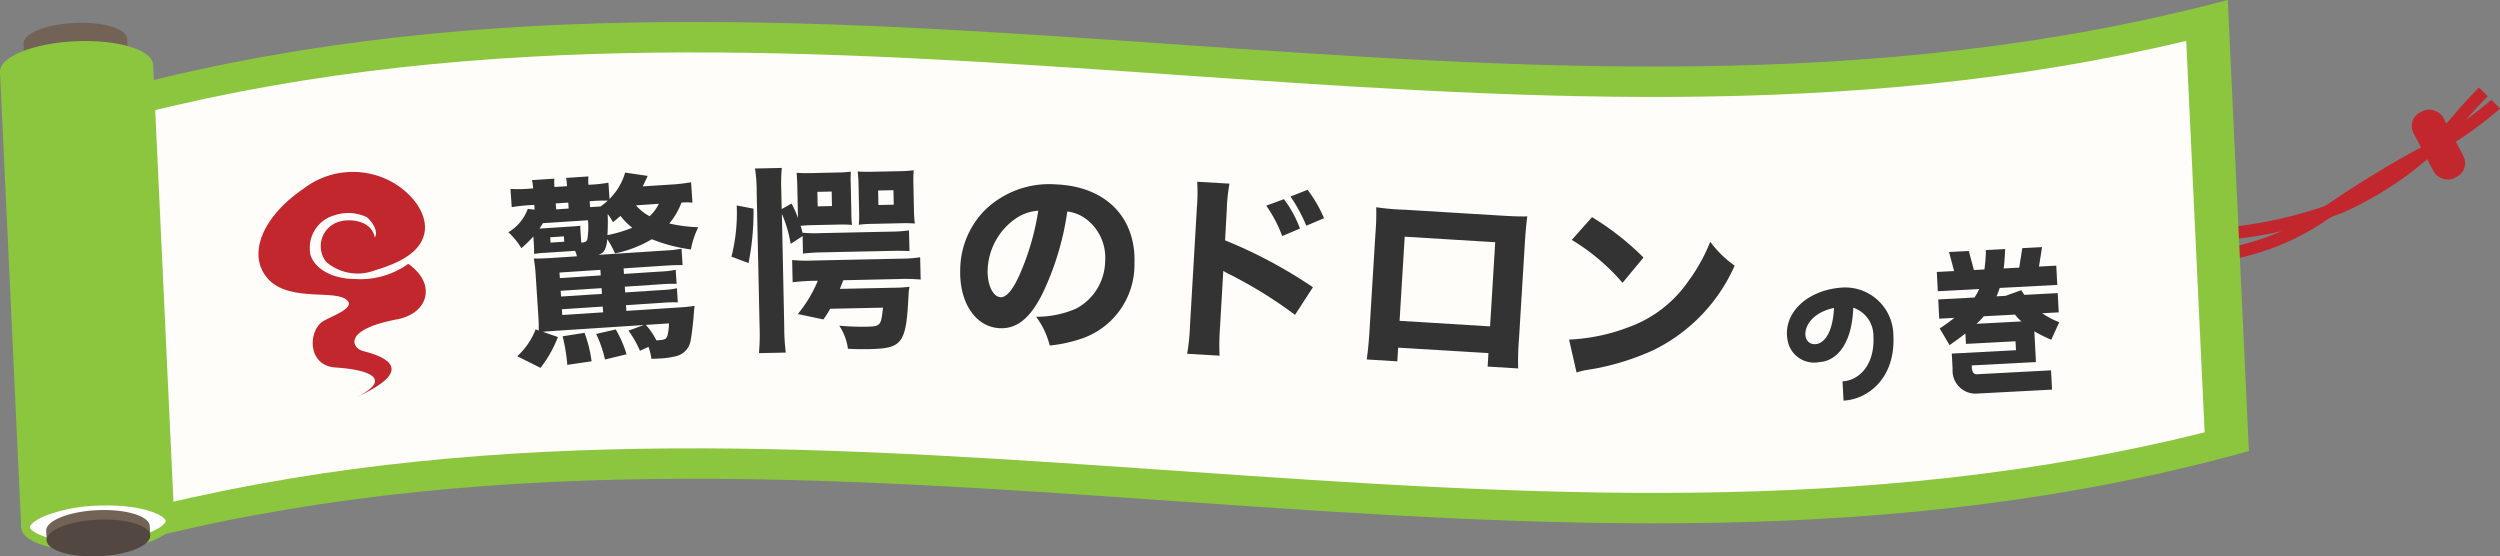 <svg xmlns="http://www.w3.org/2000/svg" viewBox="0 0 201.212 44.782"><rect x="0" y="0" width="201.212" height="44.782" fill="#808080" stroke="none"/><defs><style>.cls-1{fill:#c1272d;}.cls-2{fill:#8cc63f;}.cls-3{fill:#fffdfa;}.cls-4{fill:#fff;}.cls-5{fill:#736357;}.cls-6{fill:#534741;}.cls-7{isolation:isolate;}.cls-8{fill:#333;}</style></defs><g id="レイヤー_2" data-name="レイヤー 2"><g id="レイヤー_2-2" data-name="レイヤー 2"><path class="cls-1" d="M173.154,21.417c-1.018,0-2.031-.024-3.039-.047-1.037-.024-2.078-.048-3.126-.048v-1c1.056,0,2.1.024,3.15.048,5.777.133,11.237.262,16.835-3.678a87.132,87.132,0,0,1,7.432-4.593,29.451,29.451,0,0,0,6.1-4.068l.707.708a30.1,30.1,0,0,1-6.312,4.23c-2.192,1.247-4.678,2.66-7.351,4.54C182.721,20.908,177.884,21.417,173.154,21.417Z"/><path class="cls-1" d="M167.861,21.9l-.468-.884c3.346-1.77,7.158-2.212,10.845-2.639a33.911,33.911,0,0,0,9.827-2.14,26.148,26.148,0,0,0,9.81-7.432c.561-.623,1.095-1.216,1.642-1.763l.707.707c-.534.535-1.057,1.115-1.606,1.725a27.358,27.358,0,0,1-10.151,7.679,34.651,34.651,0,0,1-10.114,2.217C174.592,19.808,171.041,20.22,167.861,21.9Z"/><rect class="cls-1" x="194.912" y="8.658" width="2.692" height="5.954" rx="1.22" transform="translate(17.107 92.613) rotate(-27.716)"/><path class="cls-2" d="M181.005,36.3C123.9,52.223,66.788,28.743,9.68,43.89q-.855-18.155-1.708-36.3C65.08-8.333,122.188,15.147,179.3,0Q180.151,18.155,181.005,36.3Z"/><path class="cls-3" d="M177.44,34.794C122.632,48.536,67.825,27.48,13.017,40.6q-.739-15.756-1.48-31.5C66.344-4.646,121.152,16.41,175.959,3.289Q176.7,19.047,177.44,34.794Z"/><rect class="cls-2" x="0.848" y="5.476" width="12.335" height="36.723" transform="translate(-1.101 0.352) rotate(-2.666)"/><path class="cls-4" d="M7.156,44.024c-3.006,0-5.063-.814-5.1-1.574-.04-.863,2.4-1.944,5.726-2.1q.407-.02.8-.019c3.006,0,5.063.814,5.1,1.575.019.4-.562.9-1.515,1.283a13.241,13.241,0,0,1-4.211.814Q7.549,44.025,7.156,44.024Z"/><path class="cls-2" d="M8.582,40.682c3.25,0,4.734.9,4.75,1.242.02.429-1.845,1.568-5.394,1.733-.264.012-.525.018-.781.018-3.25,0-4.734-.9-4.75-1.242-.007-.133.3-.539,1.3-.943A12.888,12.888,0,0,1,7.8,40.7c.264-.013.525-.019.781-.019m0-.7q-.4,0-.814.019c-3.4.158-6.115,1.261-6.059,2.462.051,1.1,2.423,1.909,5.448,1.909.266,0,.538-.007.814-.019,3.4-.159,6.115-1.261,6.059-2.463-.051-1.105-2.423-1.908-5.448-1.908Z"/><path class="cls-5" d="M3.718,42.73c-.038-.813,1.8-1.559,4.1-1.667s4.2.466,4.237,1.279l.036.761a18.161,18.161,0,0,1-4.135.905,14.032,14.032,0,0,1-4.174-.369C3.742,43.257,3.734,43.074,3.718,42.73Z"/><ellipse class="cls-6" cx="7.921" cy="43.297" rx="4.173" ry="1.474" transform="translate(-2.005 0.415) rotate(-2.666)"/><path class="cls-5" d="M1.892,3.514c-.038-.813,1.8-1.559,4.1-1.667s4.2.465,4.236,1.279l.036.761a18.161,18.161,0,0,1-4.135.9,14.032,14.032,0,0,1-4.174-.369C1.916,4.041,1.908,3.857,1.892,3.514Z"/><ellipse class="cls-2" cx="6.161" cy="5.496" rx="6.167" ry="2.178" transform="translate(-0.249 0.293) rotate(-2.666)"/><g id="自分でドロン_の巻" data-name="自分でドロン の巻" class="cls-7"><g class="cls-7"><path class="cls-8" d="M152.388,26.966c.185,3.5-2.059,5.175-4.011,5.278l-.082-1.55c1.307-.069,2.61-1.289,2.486-3.629a2.392,2.392,0,0,0-1.619-2.3c-.121,3.159-1.5,4.311-2.719,4.375a2.164,2.164,0,0,1-2.512-1.508c-.626-2.313,1.47-4.338,4.426-4.494A3.882,3.882,0,0,1,152.388,26.966Zm-4.778-2.181c-2.705.561-2.78,2.982-1.5,2.915C146.74,27.667,147.506,26.921,147.61,24.785Z"/><path class="cls-8" d="M164.105,21.454l1.393-.074.082,1.55-4.636.245a6.73,6.73,0,0,1-.253.675l.718-.037,1.272-.456c.078.126.156.251.249.375l2.685-.141.082,1.55-1.335.07a6.46,6.46,0,0,0,1.377.719l-.646,1.416a13.354,13.354,0,0,1-1.36-.677l.13,2.469-5.167.273.01.2c.017.316.143.525.4.511l5.971-.315.082,1.551-5.971.315a1.851,1.851,0,0,1-2.033-1.98l-.066-1.235,5.168-.272-.038-.718-3.99.21-.044-.832c-.389.294-.8.6-1.275.931l-.792-1.34c.446-.3.834-.576,1.179-.854l-1.22.064L156,24.1l2.915-.154a4.282,4.282,0,0,0,.38-.682l-3.33.176-.082-1.551,1.393-.073-.411-1.533,1.592-.084.413,1.533.846-.045a13.232,13.232,0,0,0,.119-1.561l1.551-.081c-.027.577-.058,1.082-.119,1.561l1.249-.066.248-1.568,1.593-.084Zm-4.437,4a7.608,7.608,0,0,1-.588.607l3.618-.191a3.1,3.1,0,0,1-.518-.549Z"/></g></g><path class="cls-8" d="M55.733,16.312a4.731,4.731,0,0,0-.883-.007,5.926,5.926,0,0,1-.981,1.684,12.454,12.454,0,0,0,2.33.3,6.718,6.718,0,0,0-.59,1.787,13.145,13.145,0,0,1-3.15-.822,9.465,9.465,0,0,1-2.958,1.14,8.816,8.816,0,0,0-.619-1.147c-.093.808-.249,1.107-.72,1.266l5.495-.358a7.27,7.27,0,0,0,1.194-.142l.087,1.325c-.386-.007-.658,0-1.2.03L50.19,21.6l.029.447,2.987-.194a6.805,6.805,0,0,0,1.178-.142l.073,1.135a11.589,11.589,0,0,0-1.184.028l-2.987.2.03.462,2.987-.194a7.2,7.2,0,0,0,1.178-.14l.074,1.133a11.1,11.1,0,0,0-1.185.03l-2.988.194.03.463,4.33-.282a10.969,10.969,0,0,0,1.163-.124c-.032.258-.032.258-.085.9-.031.531-.171,1.583-.243,1.941a1.536,1.536,0,0,1-1.046,1.175,6,6,0,0,1-1.286.212c-.16.011-.351.022-.816.037a4.332,4.332,0,0,0-.239-.963l-.686.318a7.728,7.728,0,0,0-.924-1.624l1.239-.451-7.124.465c-.575.038-.767.051-1.006.082l1.215.418a9.781,9.781,0,0,1-1.4,2.481l-1.874-.937a5.634,5.634,0,0,0,1.48-2.166l.247.1a11.69,11.69,0,0,0-.032-1.2l-.215-3.323a10.634,10.634,0,0,0-.148-1.273c.417,0,.691,0,1.441-.047l2.029-.132a2.2,2.2,0,0,0-.142-.439l-2.459.16a6.729,6.729,0,0,0-.845.087c0-.24,0-.417-.011-.674l-.049-.733a9.355,9.355,0,0,1-.965.944,5.633,5.633,0,0,0-1.046-1.279,3.666,3.666,0,0,0,1.562-1.882l.55.06-.025-.383-.192.012a15,15,0,0,0-1.625.17l-.1-1.469a10.455,10.455,0,0,0,1.6-.024l.223-.015a4.282,4.282,0,0,0-.091-.668l1.8-.117a3.9,3.9,0,0,0,.011.672l1.007-.065a4.162,4.162,0,0,0-.075-.668l1.8-.118a4.006,4.006,0,0,0,0,.673l.207-.013A10.2,10.2,0,0,0,48.97,14.7l.086,1.31a4.831,4.831,0,0,0,1.257-2.119l1.814.266c-.112.249-.112.249-.394.844l2.188-.142a12.924,12.924,0,0,0,1.7-.192Zm-8.95,3.215c.336-.023.442-.094.494-.289a6.169,6.169,0,0,0,.046-1.511l-3.626.235c-.145.235-.174.284-.277.436l2.588-.169c.352-.024.559-.036.7-.062-.005.145.006.322.024.592Zm-2.471,0,1.1-.073-.028-.43-1.1.071Zm1.457-2.743-.031-.478-1.006.065.031.48Zm2.552,4.936-3.29.215.029.446,3.29-.214Zm.095,1.47-3.29.214.031.462,3.29-.213Zm-3.193,1.7.03.463,3.29-.215-.03-.463Zm1.824,1.9a10.5,10.5,0,0,1,.567,2.288l-1.954.288a14.928,14.928,0,0,0-.375-2.3ZM47.7,16.659l.638-.042a5.9,5.9,0,0,0,.579-.47c-.353-.01-.77,0-1.233.032l-.224.015.032.478Zm1.861,9.856a9.393,9.393,0,0,1,.868,2l-1.737.419a9.462,9.462,0,0,0-.712-2.056Zm1.327-8.188a4.907,4.907,0,0,1-.944-.949c-.244.194-.319.277-.609.506a4.38,4.38,0,0,0-.428-.662,16.332,16.332,0,0,1-.018,1.7A10.667,10.667,0,0,0,50.891,18.327Zm.3-1.8a3.678,3.678,0,0,0,1.1.875,3.391,3.391,0,0,0,.738-1Zm.788,9.622a5.309,5.309,0,0,1,.85,1.244l.161-.011c.543-.035.635-.09.743-.4a4.669,4.669,0,0,0,.114-.954Z"/><path class="cls-8" d="M58.87,20.658a14.23,14.23,0,0,0,.425-4.122l1.35.259a20.833,20.833,0,0,1-.4,4.378ZM63.12,26.3a16.075,16.075,0,0,0,.124,2.077l-2.161.046a16.826,16.826,0,0,0,.051-2.161L60.9,15.4a11.34,11.34,0,0,0-.136-1.838l2.16-.046a13.559,13.559,0,0,0-.041,1.842l.03,1.471.791-.449a7.241,7.241,0,0,1,.522,1.173l-.055-2.575c-.011-.5-.033-.768-.055-1.072a9.82,9.82,0,0,0,1.088.026l2.256-.049a8.4,8.4,0,0,0,1.023-.069,8.991,8.991,0,0,0-.01,1.041l.046,2.19a8.507,8.507,0,0,0,.055,1.056,8.6,8.6,0,0,0-1.025-.027l-2.287.049c-.3.006-.576.029-.831.05a4.007,4.007,0,0,1,.156.557,11.456,11.456,0,0,0,1.553.031l5.486-.117a11.593,11.593,0,0,0,1.534-.1L73.2,20.21c-.433-.023-.9-.029-1.537-.015l-5.486.116a14.547,14.547,0,0,0-1.551.1L64.6,19l-.963.629a10.239,10.239,0,0,0-.708-2.417Zm2.385-3.7c-.672.014-1.183.057-1.71.116l-.038-1.792a11.081,11.081,0,0,0,1.633.046l7.055-.15a11.02,11.02,0,0,0,1.613-.115L74.1,22.5a14,14,0,0,0-1.729-.044l-4.5.1c-.106.275-.151.388-.273.694l4.4-.093a10.359,10.359,0,0,0,1.2-.074,5.392,5.392,0,0,0-.08.787c-.192,3.764-.488,4.17-3.126,4.227-.577.012-1.137.008-1.746-.028a4.36,4.36,0,0,0-.7-1.858,19.01,19.01,0,0,0,2.146.083c1.183-.025,1.215-.057,1.376-1.533l-4.255.09a6.82,6.82,0,0,1-.542.859l-2.058-.435a10.632,10.632,0,0,0,1.609-2.675Zm.305-5.991,1.151-.025-.024-1.168-1.151.025ZM69.1,14.871a9.183,9.183,0,0,0-.071-1.07,10.635,10.635,0,0,0,1.089.025l2.367-.05a9.2,9.2,0,0,0,1.054-.071,9.877,9.877,0,0,0-.025,1.057l.045,2.111a9.947,9.947,0,0,0,.072,1.119,9.107,9.107,0,0,0-1.057-.026l-2.383.052a9.388,9.388,0,0,0-1.072.07,8.459,8.459,0,0,0,.027-1.041ZM70.7,16.5l1.233-.026-.025-1.167-1.232.026Z"/><path class="cls-8" d="M83.932,23.572c-.975,2-2.066,2.9-3.441,2.844-1.983-.078-3.314-2.067-3.206-4.816a6.9,6.9,0,0,1,1.975-4.678,7.419,7.419,0,0,1,5.716-2.082c4.013.156,6.477,2.654,6.331,6.4a6.274,6.274,0,0,1-4.253,6.013,11.436,11.436,0,0,1-2.567.556,6.535,6.535,0,0,0-1.094-2.315,8.017,8.017,0,0,0,3.195-.645A4.394,4.394,0,0,0,88.948,21a3.888,3.888,0,0,0-1.581-3.407,3.111,3.111,0,0,0-1.466-.57A22.6,22.6,0,0,1,83.932,23.572Zm-2.316-5.885A5.24,5.24,0,0,0,79.491,21.7c-.047,1.2.425,2.2,1.049,2.219.463.018.984-.586,1.545-1.861a20.529,20.529,0,0,0,1.48-5.1A3.588,3.588,0,0,0,81.616,17.687Z"/><path class="cls-8" d="M95.548,28.475a16.533,16.533,0,0,0,.227-2.246l.551-9.455a13.856,13.856,0,0,0,.028-2.146l2.6.152a14.168,14.168,0,0,0-.219,2.134L98.6,19.342a38.533,38.533,0,0,1,7.071,3.776l-1.443,2.224a35.233,35.233,0,0,0-5.181-3.219,5.109,5.109,0,0,1-.59-.322l-.268,4.6a19.543,19.543,0,0,0-.033,2.225Zm7.792-12.446a9.429,9.429,0,0,1,1.288,2.366L103.2,19a10.965,10.965,0,0,0-1.284-2.447Zm1.9-.755a10.564,10.564,0,0,1,1.325,2.289l-1.429.605a12.212,12.212,0,0,0-1.274-2.349Z"/><path class="cls-8" d="M112.529,27.981l-.068,1.1-2.46-.15c.086-.62.16-1.289.218-2.247l.483-7.892a19.393,19.393,0,0,0,.063-2.112,19.8,19.8,0,0,0,2.3.2l7.46.455c1.341.082,1.742.091,2.4.083-.082.557-.14,1.258-.2,2.185l-.472,7.714a21.336,21.336,0,0,0-.062,2.337l-2.459-.15.066-1.086Zm7.813-8.486-7.284-.445-.414,6.772,7.284.446Z"/><path class="cls-8" d="M126.285,27.331a15.3,15.3,0,0,0,4.8-1,9.937,9.937,0,0,0,4.837-3.751,13.787,13.787,0,0,0,1.726-3.124,8.669,8.669,0,0,0,1.965,1.926,13.772,13.772,0,0,1-6.5,6.78,20.328,20.328,0,0,1-4.709,1.5c-.4.066-.4.066-.708.118a5.807,5.807,0,0,0-.807.2Zm1.851-9.855a22.414,22.414,0,0,1,4.142,3.25l-1.688,2.037a16.883,16.883,0,0,0-4.087-3.456Z"/><path class="cls-1" d="M32.86,21.233c2.334,1.649,1.576,4-.879,4.464-4.478.846-3.642,2.34-2.743,2.563,2.131.531,4.026,1.614-.479,3.666,2.649-1.314,1.334-2.144-1.766-2.35-2.314-.154-2.2-3.059-.915-3.764.859-.47,2.674-1.105,1.743-1.739-1.087-.741-4.7.224-6.32-1.711S21.178,17.4,24.412,15.2a6.52,6.52,0,0,1,7.308-.456c1.65,1,2.733,2.621,2.435,4.038s-1.735,2.3-3.98,2.975a3.886,3.886,0,0,1-3.921-.677,2.05,2.05,0,0,1,1.069-3.245c.853-.258,2.579-.1,2.837,1.27.292-.349-.065-1.148-.632-1.622a3.466,3.466,0,0,0-2.567-.169,2.728,2.728,0,0,0-1.972,3.2c.342,1.146,1.82,1.94,3.558,1.94A6.6,6.6,0,0,0,32.86,21.233Z"/></g></g></svg>